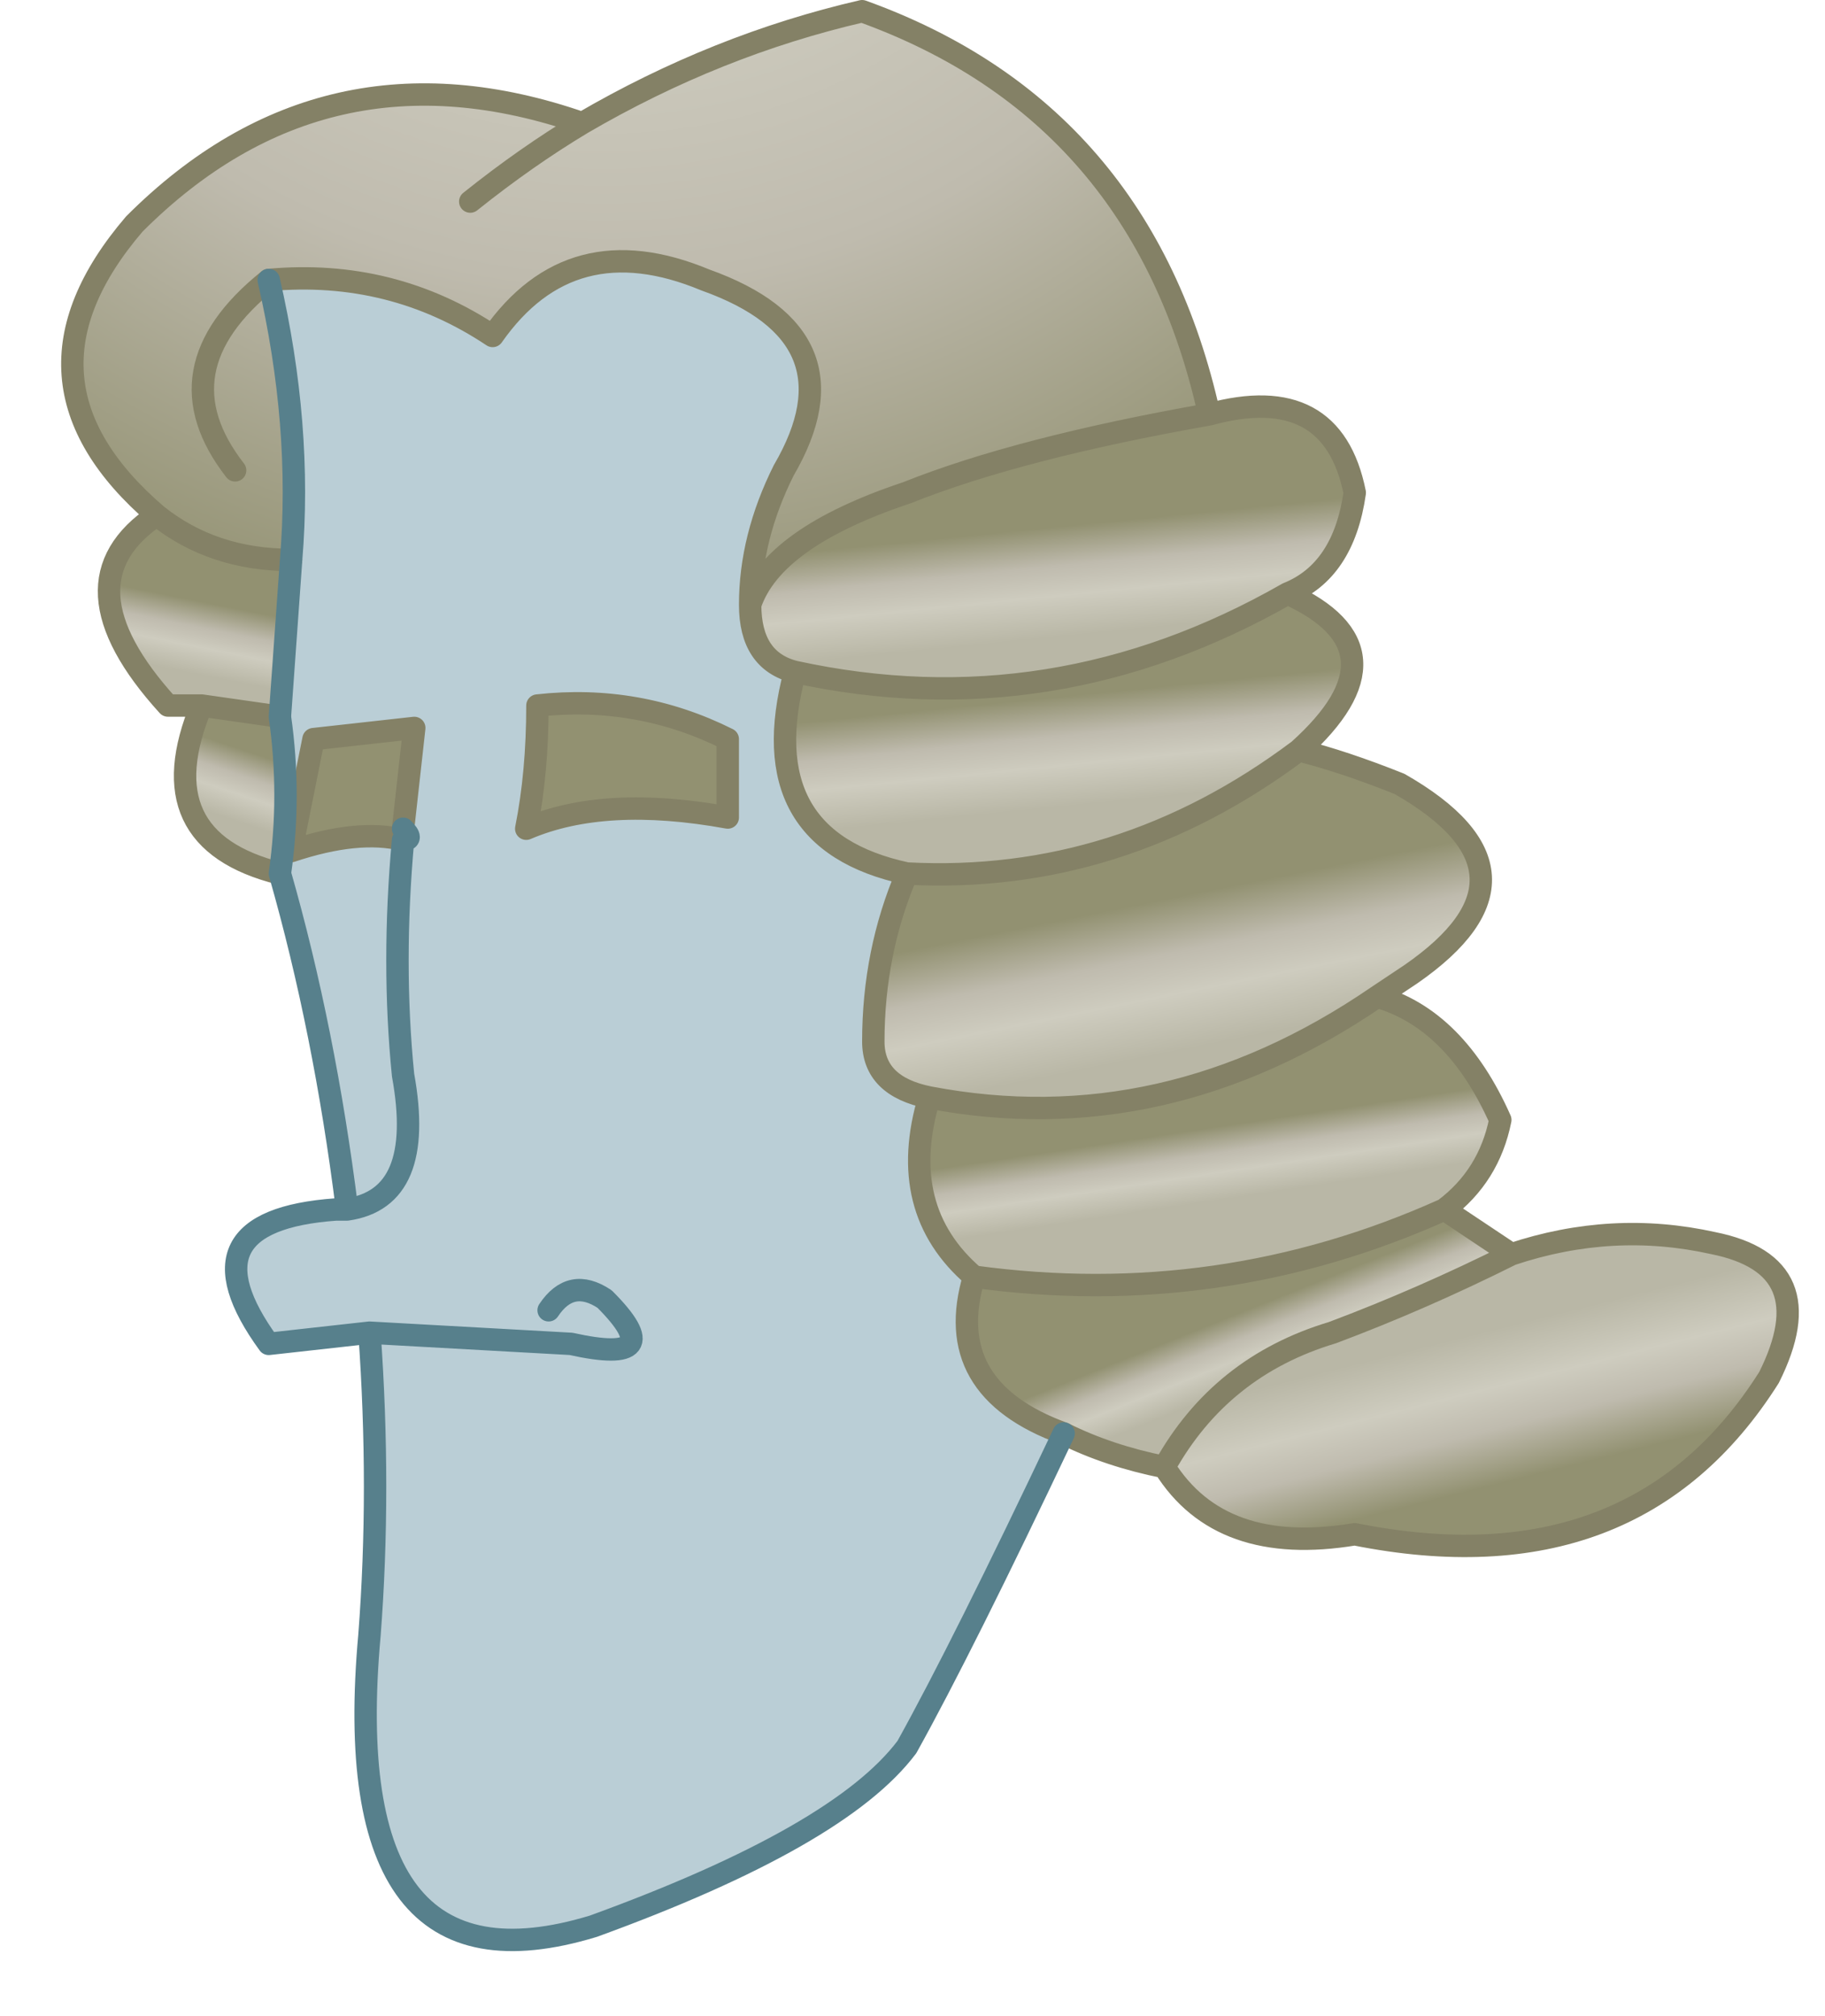 <?xml version="1.0" encoding="UTF-8" standalone="no"?>
<svg xmlns:xlink="http://www.w3.org/1999/xlink" height="9.0px" width="8.15px" xmlns="http://www.w3.org/2000/svg">
  <g transform="matrix(1.0, 0.0, 0.0, 1.0, 4.15, 4.35)">
    <path d="M1.6 -1.7 Q2.15 -1.45 1.65 -1.0 0.85 -0.4 -0.1 -0.45 -0.8 -0.6 -0.6 -1.35 0.55 -1.1 1.6 -1.7" fill="url(#gradient0)" fill-rule="evenodd" stroke="none"/>
    <path d="M1.25 -2.5 Q1.8 -2.65 1.9 -2.15 1.85 -1.8 1.6 -1.7 0.55 -1.1 -0.6 -1.35 -0.8 -1.4 -0.8 -1.65 -0.7 -1.95 -0.1 -2.15 0.4 -2.35 1.25 -2.5" fill="url(#gradient1)" fill-rule="evenodd" stroke="none"/>
    <path d="M1.65 -1.0 Q1.85 -0.95 2.1 -0.85 2.8 -0.45 2.15 0.0 L2.0 0.1 Q1.05 0.75 0.0 0.55 -0.25 0.5 -0.25 0.3 -0.25 -0.1 -0.1 -0.45 0.85 -0.4 1.65 -1.0" fill="url(#gradient2)" fill-rule="evenodd" stroke="none"/>
    <path d="M-3.45 -2.05 Q-4.15 -2.65 -3.55 -3.35 -2.7 -4.2 -1.55 -3.8 -0.95 -4.15 -0.3 -4.3 0.95 -3.85 1.25 -2.5 0.4 -2.35 -0.1 -2.15 -0.7 -1.95 -0.8 -1.65 -0.8 -1.95 -0.65 -2.25 -0.3 -2.85 -1.0 -3.1 -1.6 -3.35 -1.95 -2.85 -2.4 -3.15 -2.95 -3.1 -3.45 -2.7 -3.1 -2.25 -3.45 -2.7 -2.95 -3.1 -2.8 -2.45 -2.85 -1.85 -3.2 -1.85 -3.45 -2.05 M-1.55 -3.8 Q-1.8 -3.65 -2.05 -3.45 -1.8 -3.65 -1.55 -3.8" fill="url(#gradient3)" fill-rule="evenodd" stroke="none"/>
    <path d="M2.6 1.25 Q3.05 1.1 3.5 1.2 4.0 1.3 3.75 1.8 3.15 2.75 1.9 2.5 1.3 2.6 1.05 2.2 1.3 1.75 1.8 1.6 2.2 1.45 2.6 1.25" fill="url(#gradient4)" fill-rule="evenodd" stroke="none"/>
    <path d="M2.0 0.1 Q2.35 0.2 2.55 0.65 2.5 0.9 2.3 1.05 1.3 1.5 0.2 1.35 -0.15 1.05 0.0 0.55 1.05 0.75 2.0 0.1" fill="url(#gradient5)" fill-rule="evenodd" stroke="none"/>
    <path d="M2.3 1.05 Q2.45 1.15 2.6 1.25 2.2 1.45 1.8 1.6 1.3 1.75 1.05 2.2 0.8 2.15 0.6 2.05 0.05 1.85 0.2 1.35 1.3 1.5 2.3 1.05" fill="url(#gradient6)" fill-rule="evenodd" stroke="none"/>
    <path d="M0.6 2.05 Q0.15 3.0 -0.1 3.45 -0.4 3.85 -1.5 4.25 -2.65 4.6 -2.5 2.95 -2.45 2.3 -2.5 1.6 L-2.95 1.65 Q-3.35 1.1 -2.65 1.05 L-2.6 1.05 Q-2.7 0.25 -2.9 -0.45 -2.85 -0.8 -2.9 -1.15 L-2.85 -1.85 Q-2.8 -2.45 -2.95 -3.1 -2.4 -3.15 -1.95 -2.85 -1.6 -3.35 -1.0 -3.1 -0.3 -2.85 -0.65 -2.25 -0.8 -1.95 -0.8 -1.65 -0.8 -1.4 -0.6 -1.35 -0.8 -0.6 -0.1 -0.45 -0.25 -0.1 -0.25 0.3 -0.25 0.5 0.0 0.55 -0.15 1.05 0.2 1.35 0.05 1.85 0.6 2.05 M-2.35 -0.65 L-2.3 -1.1 -2.75 -1.05 Q-2.8 -0.8 -2.85 -0.55 -2.55 -0.65 -2.35 -0.6 -2.3 -0.6 -2.35 -0.65 M-2.6 1.05 Q-2.25 1.0 -2.35 0.45 -2.4 -0.05 -2.35 -0.6 -2.4 -0.05 -2.35 0.45 -2.25 1.0 -2.6 1.05 M-1.75 -1.2 Q-1.75 -0.9 -1.8 -0.65 -1.45 -0.8 -0.9 -0.7 L-0.9 -1.05 Q-1.3 -1.25 -1.75 -1.2 M-1.7 1.5 Q-1.6 1.35 -1.45 1.45 -1.15 1.75 -1.6 1.65 L-2.5 1.6 -1.6 1.65 Q-1.15 1.75 -1.45 1.45 -1.6 1.35 -1.7 1.5" fill="#baced6" fill-rule="evenodd" stroke="none"/>
    <path d="M-3.25 -1.2 L-3.4 -1.2 Q-3.9 -1.75 -3.45 -2.05 -3.2 -1.85 -2.85 -1.85 L-2.9 -1.15 -3.25 -1.2" fill="url(#gradient7)" fill-rule="evenodd" stroke="none"/>
    <path d="M-2.9 -0.45 Q-3.5 -0.6 -3.25 -1.2 L-2.9 -1.15 Q-2.85 -0.8 -2.9 -0.45" fill="url(#gradient8)" fill-rule="evenodd" stroke="none"/>
    <path d="M-2.35 -0.6 Q-2.55 -0.65 -2.85 -0.55 -2.8 -0.8 -2.75 -1.05 L-2.3 -1.1 -2.35 -0.65 -2.35 -0.6 M-1.75 -1.2 Q-1.3 -1.25 -0.9 -1.05 L-0.9 -0.7 Q-1.45 -0.8 -1.8 -0.65 -1.75 -0.9 -1.75 -1.2" fill="#929171" fill-rule="evenodd" stroke="none"/>
    <path d="M1.6 -1.7 Q2.15 -1.45 1.65 -1.0 1.85 -0.95 2.1 -0.85 2.8 -0.45 2.15 0.0 L2.0 0.1 Q2.35 0.2 2.55 0.65 2.5 0.9 2.3 1.05 2.45 1.15 2.6 1.25 3.05 1.1 3.5 1.2 4.0 1.3 3.75 1.8 3.15 2.75 1.9 2.5 1.3 2.6 1.05 2.2 0.8 2.15 0.6 2.05 0.05 1.85 0.2 1.35 1.3 1.5 2.3 1.05 M-2.9 -0.45 Q-3.5 -0.6 -3.25 -1.2 L-3.4 -1.2 Q-3.9 -1.75 -3.45 -2.05 -4.15 -2.65 -3.55 -3.35 -2.7 -4.2 -1.55 -3.8 -0.95 -4.15 -0.3 -4.3 0.95 -3.85 1.25 -2.5 1.8 -2.65 1.9 -2.15 1.85 -1.8 1.6 -1.7 0.55 -1.1 -0.6 -1.35 -0.8 -0.6 -0.1 -0.45 0.85 -0.4 1.65 -1.0 M0.2 1.35 Q-0.15 1.05 0.0 0.55 -0.25 0.5 -0.25 0.3 -0.25 -0.1 -0.1 -0.45 M1.05 2.2 Q1.3 1.75 1.8 1.6 2.2 1.45 2.6 1.25 M0.0 0.55 Q1.05 0.75 2.0 0.1 M-2.05 -3.45 Q-1.8 -3.65 -1.55 -3.8 M-2.95 -3.1 Q-3.45 -2.7 -3.1 -2.25 M-2.85 -1.85 Q-3.2 -1.85 -3.45 -2.05 M-3.25 -1.2 L-2.9 -1.15 M-2.35 -0.65 L-2.3 -1.1 -2.75 -1.05 Q-2.8 -0.8 -2.85 -0.55 -2.55 -0.65 -2.35 -0.6 L-2.35 -0.65 M1.25 -2.5 Q0.4 -2.35 -0.1 -2.15 -0.7 -1.95 -0.8 -1.65 -0.8 -1.4 -0.6 -1.35 M-0.8 -1.65 Q-0.8 -1.95 -0.65 -2.25 -0.3 -2.85 -1.0 -3.1 -1.6 -3.35 -1.95 -2.85 -2.4 -3.15 -2.95 -3.1 M-1.75 -1.2 Q-1.75 -0.9 -1.8 -0.65 -1.45 -0.8 -0.9 -0.7 L-0.9 -1.05 Q-1.3 -1.25 -1.75 -1.2" fill="none" stroke="#848166" stroke-linecap="round" stroke-linejoin="round" stroke-width="0.1"/>
    <path d="M0.6 2.05 Q0.15 3.0 -0.1 3.45 -0.4 3.85 -1.5 4.25 -2.65 4.6 -2.5 2.95 -2.45 2.3 -2.5 1.6 L-2.95 1.65 Q-3.35 1.1 -2.65 1.05 L-2.6 1.05 Q-2.7 0.25 -2.9 -0.45 -2.85 -0.8 -2.9 -1.15 L-2.85 -1.85 Q-2.8 -2.45 -2.95 -3.1 M-2.35 -0.65 Q-2.3 -0.6 -2.35 -0.6 -2.4 -0.05 -2.35 0.45 -2.25 1.0 -2.6 1.05 M-2.5 1.6 L-1.6 1.65 Q-1.15 1.75 -1.45 1.45 -1.6 1.35 -1.7 1.5" fill="none" stroke="#57808c" stroke-linecap="round" stroke-linejoin="round" stroke-width="0.1"/>
  </g>
  <defs>
    <linearGradient gradientTransform="matrix(0.0, -3.0E-4, 0.002, -2.0E-4, 0.65, -1.0)" gradientUnits="userSpaceOnUse" id="gradient0" spreadMethod="pad" x1="-819.2" x2="819.2">
      <stop offset="0.0" stop-color="#b9b7a6"/>
      <stop offset="0.373" stop-color="#ceccbf"/>
      <stop offset="0.643" stop-color="#bfbbae"/>
      <stop offset="1.0" stop-color="#929171"/>
    </linearGradient>
    <linearGradient gradientTransform="matrix(0.0, -3.0E-4, 0.002, -2.0E-4, 0.55, -1.75)" gradientUnits="userSpaceOnUse" id="gradient1" spreadMethod="pad" x1="-819.2" x2="819.2">
      <stop offset="0.0" stop-color="#b9b7a6"/>
      <stop offset="0.373" stop-color="#ceccbf"/>
      <stop offset="0.643" stop-color="#bfbbae"/>
      <stop offset="1.0" stop-color="#929171"/>
    </linearGradient>
    <linearGradient gradientTransform="matrix(-1.0E-4, -4.0E-4, 0.002, -4.0E-4, 1.1, 0.0)" gradientUnits="userSpaceOnUse" id="gradient2" spreadMethod="pad" x1="-819.2" x2="819.2">
      <stop offset="0.0" stop-color="#b9b7a6"/>
      <stop offset="0.373" stop-color="#ceccbf"/>
      <stop offset="0.643" stop-color="#bfbbae"/>
      <stop offset="1.0" stop-color="#929171"/>
    </linearGradient>
    <radialGradient cx="0" cy="0" gradientTransform="matrix(0.006, 0.0, 0.0, 0.006, -1.45, -6.25)" gradientUnits="userSpaceOnUse" id="gradient3" r="819.2" spreadMethod="pad">
      <stop offset="0.0" stop-color="#b9b7a6"/>
      <stop offset="0.373" stop-color="#ceccbf"/>
      <stop offset="0.643" stop-color="#bfbbae"/>
      <stop offset="1.0" stop-color="#929171"/>
    </radialGradient>
    <linearGradient gradientTransform="matrix(1.0E-4, 4.0E-4, -0.002, 5.0E-4, 2.45, 1.95)" gradientUnits="userSpaceOnUse" id="gradient4" spreadMethod="pad" x1="-819.2" x2="819.2">
      <stop offset="0.0" stop-color="#b9b7a6"/>
      <stop offset="0.373" stop-color="#ceccbf"/>
      <stop offset="0.643" stop-color="#bfbbae"/>
      <stop offset="1.0" stop-color="#929171"/>
    </linearGradient>
    <linearGradient gradientTransform="matrix(0.0, -2.0E-4, 0.002, -3.0E-4, 1.25, 0.85)" gradientUnits="userSpaceOnUse" id="gradient5" spreadMethod="pad" x1="-819.2" x2="819.2">
      <stop offset="0.0" stop-color="#b9b7a6"/>
      <stop offset="0.373" stop-color="#ceccbf"/>
      <stop offset="0.643" stop-color="#bfbbae"/>
      <stop offset="1.0" stop-color="#929171"/>
    </linearGradient>
    <linearGradient gradientTransform="matrix(0.0, -2.0E-4, 0.001, -4.0E-4, 1.45, 1.65)" gradientUnits="userSpaceOnUse" id="gradient6" spreadMethod="pad" x1="-819.2" x2="819.2">
      <stop offset="0.0" stop-color="#b9b7a6"/>
      <stop offset="0.373" stop-color="#ceccbf"/>
      <stop offset="0.643" stop-color="#bfbbae"/>
      <stop offset="1.0" stop-color="#929171"/>
    </linearGradient>
    <linearGradient gradientTransform="matrix(0.0, -2.0E-4, 5.0E-4, 1.0E-4, -3.25, -1.5)" gradientUnits="userSpaceOnUse" id="gradient7" spreadMethod="pad" x1="-819.2" x2="819.2">
      <stop offset="0.0" stop-color="#b9b7a6"/>
      <stop offset="0.373" stop-color="#ceccbf"/>
      <stop offset="0.643" stop-color="#bfbbae"/>
      <stop offset="1.0" stop-color="#929171"/>
    </linearGradient>
    <linearGradient gradientTransform="matrix(0.0, -2.0E-4, 3.0E-4, 1.0E-4, -3.1, -0.85)" gradientUnits="userSpaceOnUse" id="gradient8" spreadMethod="pad" x1="-819.2" x2="819.2">
      <stop offset="0.0" stop-color="#b9b7a6"/>
      <stop offset="0.373" stop-color="#ceccbf"/>
      <stop offset="0.643" stop-color="#bfbbae"/>
      <stop offset="1.0" stop-color="#929171"/>
    </linearGradient>
  </defs>
</svg>
